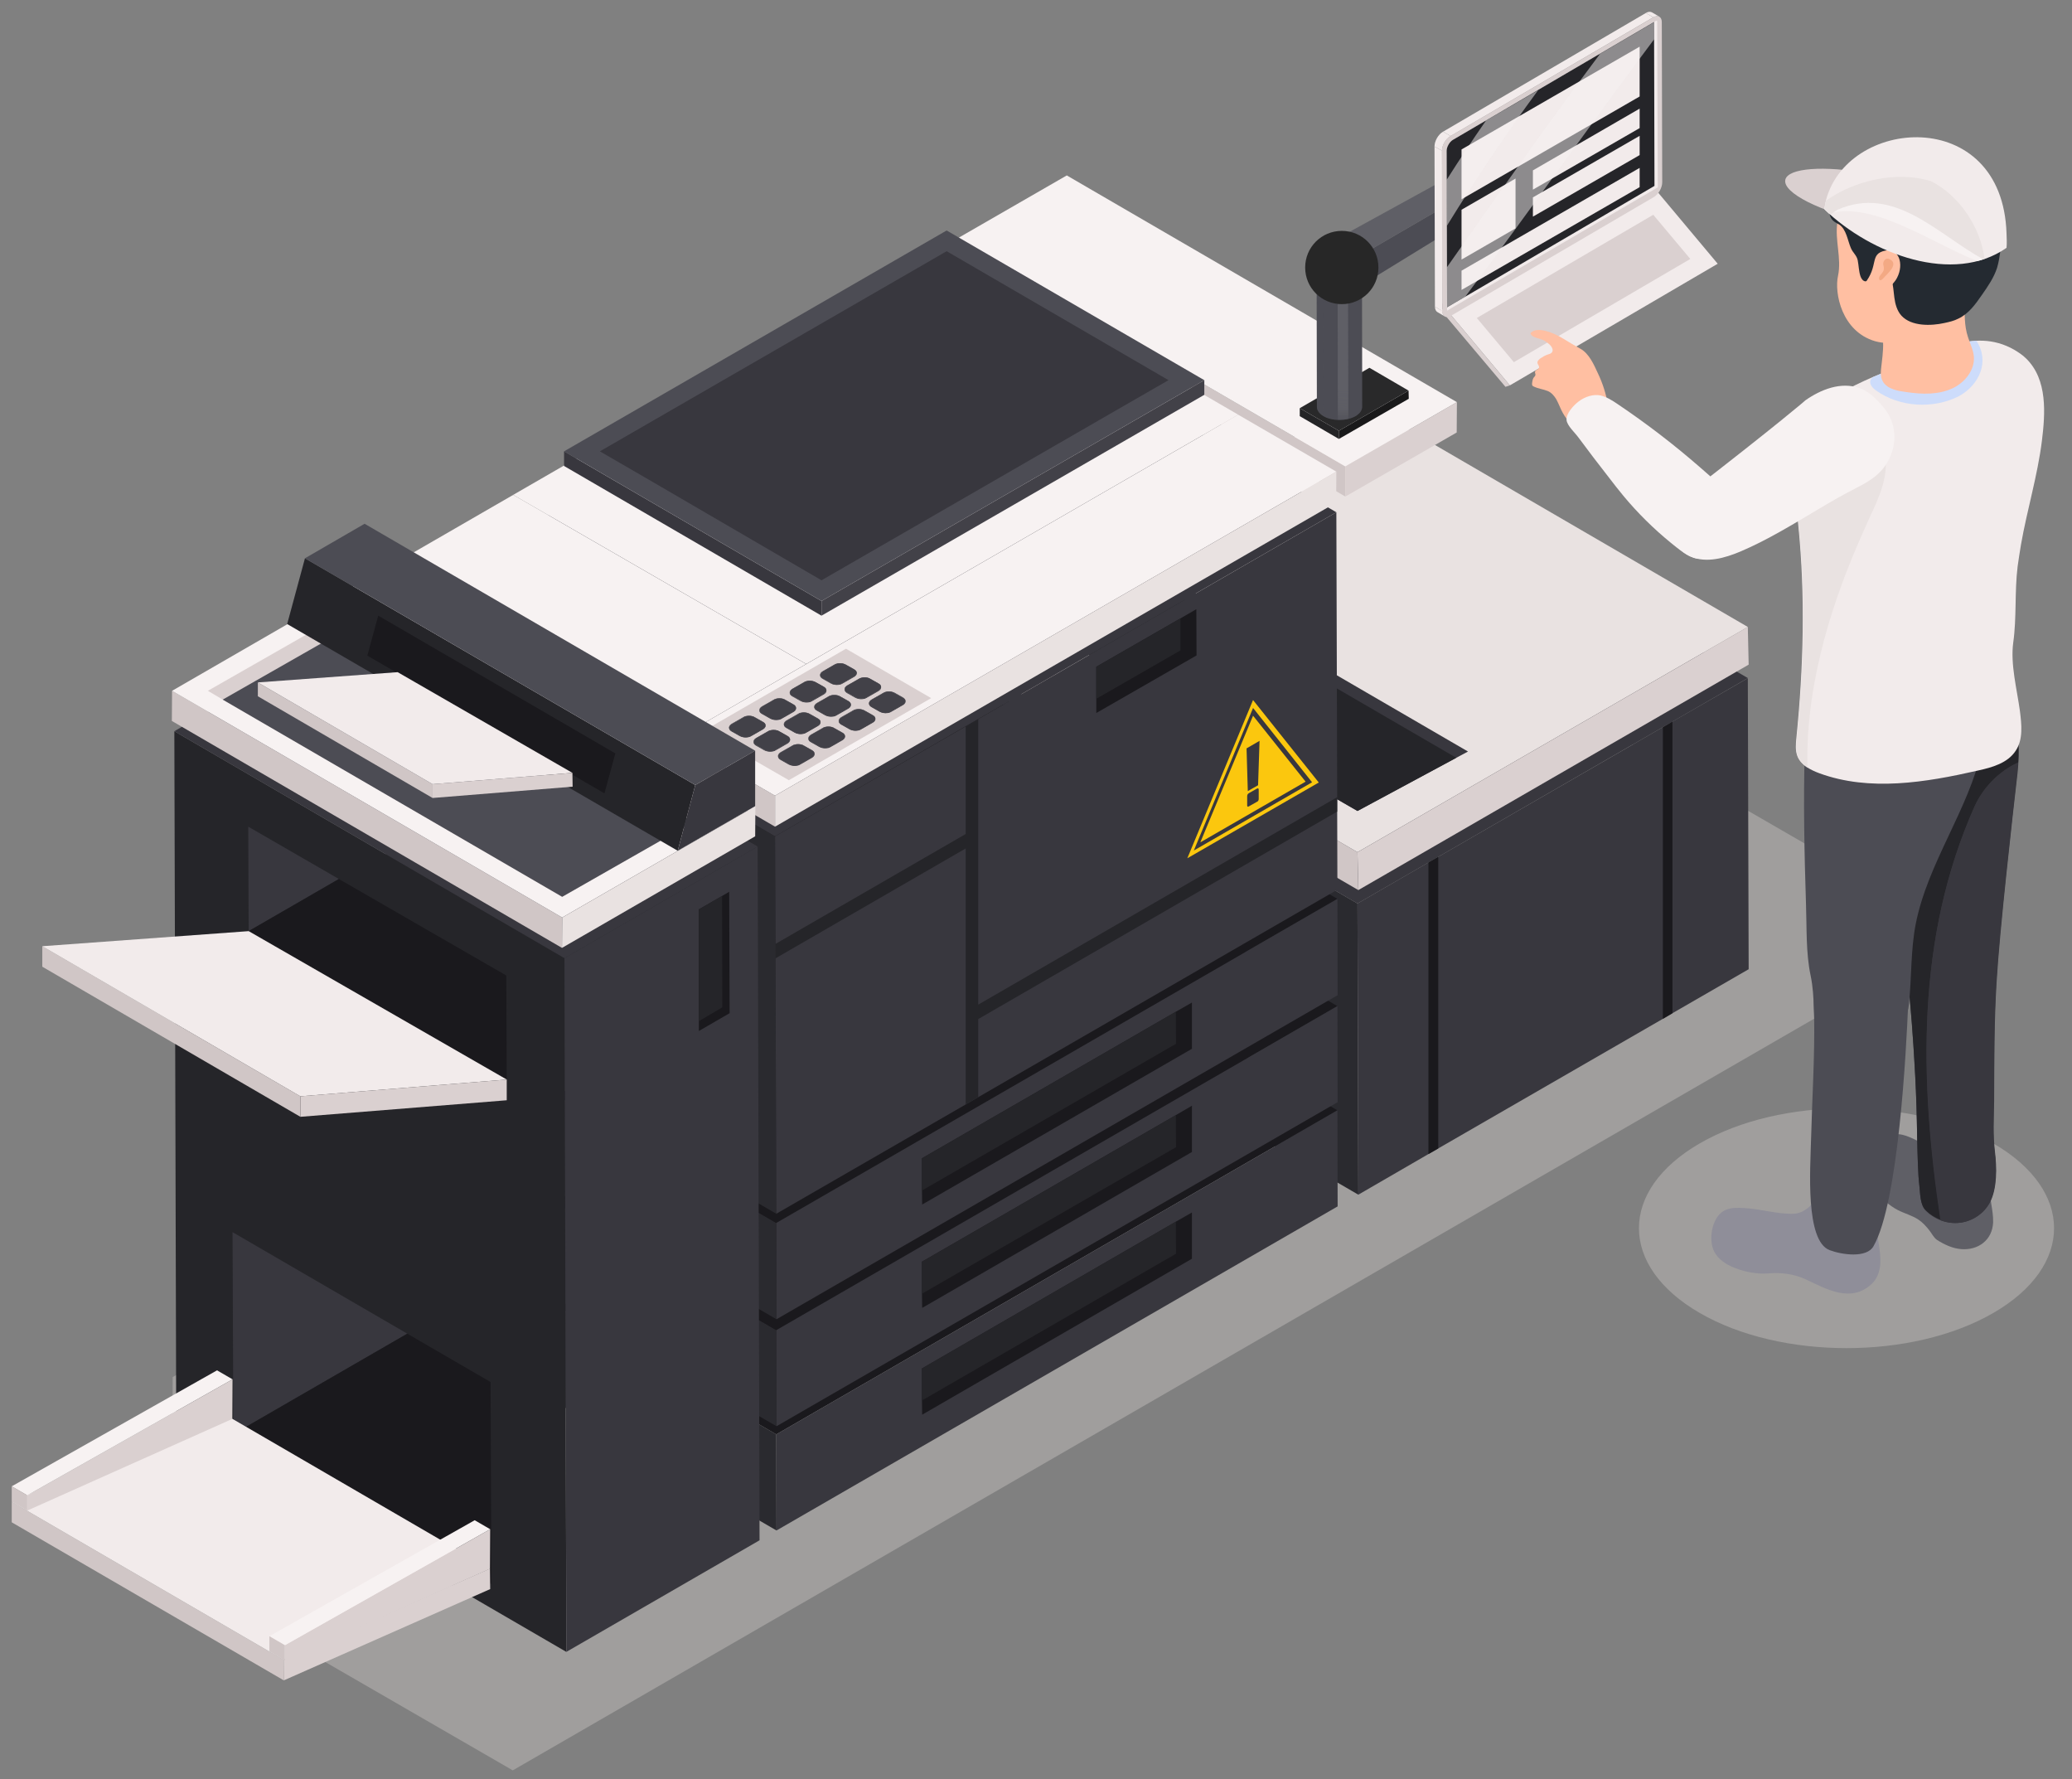 <?xml version="1.0" encoding="UTF-8"?> <svg xmlns="http://www.w3.org/2000/svg" width="99" height="85" viewBox="0 0 99 85" fill="none"><rect x="0" y="0" width="99" height="85" fill="#808080" stroke="none"/><path opacity="0.3" d="M95.241 54.62C99.111 56.859 99.111 60.48 95.241 62.719C91.371 64.96 85.081 64.96 81.211 62.719C77.341 60.48 77.341 56.859 81.211 54.62C85.081 52.38 91.361 52.38 95.241 54.62Z" fill="#E9E2E1"></path><path opacity="0.3" d="M93.7 44.609L24.5 84.569L8.26 75.189C8.25 73.639 8.25 69.969 8.24 68.419L8.25 65.779L71.64 31.869L93.7 44.609Z" fill="#E9E2E1"></path><path d="M64.901 57.069L46.261 46.239L46.221 32.329L64.861 43.159L64.901 57.069Z" fill="#2A2A2F"></path><path d="M64.861 43.16L46.221 32.33L64.871 21.56L83.511 32.39L64.861 43.16Z" fill="#38373E"></path><path d="M83.551 46.299L79.911 48.399L79.451 48.669L68.721 54.859L68.251 55.129L64.901 57.069L64.861 43.159L68.251 41.199L68.721 40.929L79.451 34.739L79.911 34.469L83.511 32.399L83.551 46.299Z" fill="#38373E"></path><path d="M64.901 42.519L46.261 31.689L46.221 29.879L64.861 40.709L64.901 42.519Z" fill="#D0C6C6"></path><path d="M64.861 40.709L46.221 29.879L64.871 19.109L83.511 29.949L64.861 40.709Z" fill="#E9E2E1"></path><path d="M70.141 35.9L69.581 36.2L64.861 38.74L64.201 38.36L50.501 30.4L49.621 29.89L54.301 27.38L54.911 27.05L70.141 35.9Z" fill="#38373E"></path><path d="M69.58 36.199L64.86 38.739L64.2 38.359L50.5 30.399L54.62 28.189L55.22 27.859L69.58 36.199Z" fill="#252529"></path><path d="M83.511 29.949L83.551 31.749L64.901 42.519L64.861 40.709L83.511 29.949Z" fill="#DAD0D0"></path><path d="M37.101 73.11L18.461 62.28L18.451 57.68L37.091 68.52L37.101 73.11Z" fill="#2A2A2F"></path><path d="M37.091 68.519L18.451 57.679L45.261 42.199L63.901 53.039L37.091 68.519Z" fill="#1A191D"></path><path d="M63.902 53.039L63.912 57.629L37.102 73.109L37.092 68.519L63.902 53.039Z" fill="#38373E"></path><path d="M37.101 68.13L18.461 57.3L18.451 52.7L37.091 63.54L37.101 68.13Z" fill="#2A2A2F"></path><path d="M37.091 63.54L18.451 52.7L45.261 37.22L63.901 48.06L37.091 63.54Z" fill="#1A191D"></path><path d="M63.902 48.06L63.912 52.65L37.102 68.13L37.092 63.54L63.902 48.06Z" fill="#38373E"></path><path d="M37.101 63.02L18.461 52.18L18.451 47.59L37.091 58.42L37.101 63.02Z" fill="#2A2A2F"></path><path d="M37.091 58.419L18.451 47.589L45.261 32.109L63.901 42.939L37.091 58.419Z" fill="#1A191D"></path><path d="M63.902 42.94L63.912 47.539L37.102 63.019L37.092 58.419L63.902 42.94Z" fill="#38373E"></path><path d="M56.951 50.1L44.061 57.54L44.051 56.87V55.33L56.181 48.33L56.951 47.89V50.1Z" fill="#1A191D"></path><path d="M56.191 49.86L44.051 56.87V55.33L56.181 48.33L56.191 49.86Z" fill="#252529"></path><path d="M56.951 55.029L44.061 62.479L44.051 61.799V60.269L56.181 53.269L56.951 52.819V55.029Z" fill="#1A191D"></path><path d="M56.191 54.8L44.051 61.8V60.27L56.181 53.27L56.191 54.8Z" fill="#252529"></path><path d="M56.951 60.129L44.061 67.579L44.051 66.899V65.369L56.181 58.359L56.951 57.919V60.129Z" fill="#1A191D"></path><path d="M56.191 59.889L44.051 66.899V65.369L56.181 58.359L56.191 59.889Z" fill="#252529"></path><path d="M37.091 57.98L18.451 47.15L18.391 29.12L37.031 39.95L37.091 57.98Z" fill="#2A2A2F"></path><path d="M37.031 39.95L18.391 29.12L45.211 13.64L63.851 24.47L37.031 39.95Z" fill="#38373E"></path><path d="M63.901 42.5L46.741 52.41L46.141 52.76L37.091 57.98L37.051 45.78V45.09L37.031 39.95L46.141 34.7L46.741 34.35L63.851 24.47L63.891 38.08V38.77L63.901 42.5Z" fill="#38373E"></path><path d="M27.06 78.91L8.42 68.08L8.33 34.93L26.97 45.77L27.06 78.91Z" fill="#252529"></path><path d="M26.97 45.769L8.33 34.929L17.56 29.609L36.2 40.439L26.97 45.769Z" fill="#38373E"></path><path d="M36.201 40.44L36.291 73.579L27.061 78.909L26.971 45.769L36.201 40.44Z" fill="#38373E"></path><path d="M34.861 48.4L33.391 49.25V43.44L34.501 42.8L34.841 42.6L34.861 48.4Z" fill="#1A191D"></path><path d="M34.511 48.12L33.391 48.78V43.44L34.501 42.8L34.511 48.12Z" fill="#252529"></path><path d="M64.281 23.72L45.641 12.89V11.45L64.281 22.28V23.72Z" fill="#D0C6C6"></path><path d="M64.281 22.28L45.641 11.45L50.971 8.38L69.611 19.21L64.281 22.28Z" fill="#F7F2F2"></path><path d="M69.611 19.21L69.601 20.66L64.281 23.72V22.28L69.611 19.21Z" fill="#DAD0D0"></path><path d="M70.701 10.399L72.981 9.079C73.071 9.029 73.131 8.909 73.131 8.749L70.851 10.069C70.851 10.229 70.801 10.349 70.701 10.399Z" fill="#272727"></path><mask id="mask0_296_5271" style="mask-type:luminance" maskUnits="userSpaceOnUse" x="70" y="8" width="4" height="3"><path d="M70.701 10.399L72.981 9.079C73.071 9.029 73.131 8.909 73.131 8.749L70.851 10.069C70.851 10.229 70.801 10.349 70.701 10.399Z" fill="white"></path></mask><g mask="url(#mask0_296_5271)"><path d="M70.701 10.399L72.981 9.079C73.071 9.029 73.131 8.909 73.131 8.749L70.851 10.069C70.851 10.229 70.801 10.349 70.701 10.399Z" fill="#272727"></path></g><path d="M71.602 6.689L69.322 8.009C69.412 7.959 69.542 7.959 69.692 8.049L71.972 6.729C71.822 6.639 71.692 6.629 71.602 6.689Z" fill="#38373E"></path><mask id="mask1_296_5271" style="mask-type:luminance" maskUnits="userSpaceOnUse" x="69" y="6" width="3" height="3"><path d="M71.602 6.689L69.322 8.009C69.412 7.959 69.542 7.959 69.692 8.049L71.972 6.729C71.822 6.639 71.692 6.629 71.602 6.689Z" fill="white"></path></mask><g mask="url(#mask1_296_5271)"><path d="M69.681 8.049L71.962 6.729C71.912 6.699 71.852 6.679 71.802 6.669L69.522 7.989C69.582 7.989 69.632 8.009 69.681 8.049Z" fill="#38373E"></path><path d="M69.532 7.979L71.812 6.659C71.732 6.639 71.662 6.649 71.612 6.679L69.332 7.999C69.382 7.979 69.452 7.969 69.532 7.979Z" fill="#38373E"></path><path d="M69.332 8.009L71.602 6.679V6.689L69.322 8.009H69.332Z" fill="#272727"></path></g><path d="M70.852 10.069L73.132 8.749V7.989L70.862 9.319L70.852 10.069Z" fill="#272727"></path><path d="M70.342 8.429L72.622 7.099L71.962 6.719L69.682 8.049L70.342 8.429Z" fill="#38373E"></path><path d="M70.862 9.319L73.142 7.999C73.142 7.669 72.912 7.269 72.632 7.109L70.352 8.429C70.632 8.589 70.862 8.989 70.862 9.319Z" fill="#38373E"></path><mask id="mask2_296_5271" style="mask-type:luminance" maskUnits="userSpaceOnUse" x="70" y="7" width="4" height="3"><path d="M70.862 9.319L73.142 7.999C73.142 7.669 72.912 7.269 72.632 7.109L70.352 8.429C70.632 8.589 70.862 8.989 70.862 9.319Z" fill="white"></path></mask><g mask="url(#mask2_296_5271)"><path d="M70.862 9.319L73.141 7.999C73.141 7.879 73.112 7.739 73.052 7.609L70.772 8.929C70.822 9.059 70.862 9.189 70.862 9.319Z" fill="#272727"></path><path d="M70.772 8.93L73.052 7.61C73.002 7.51 72.952 7.41 72.882 7.33L70.602 8.65C70.662 8.73 70.722 8.83 70.772 8.93Z" fill="#38373E"></path><path d="M70.592 8.64L72.872 7.32C72.802 7.23 72.712 7.15 72.622 7.1L70.342 8.42C70.432 8.48 70.522 8.55 70.592 8.64Z" fill="#38373E"></path></g><path d="M69.682 8.049C69.402 7.889 69.162 8.019 69.162 8.339V9.099C69.162 9.429 69.392 9.829 69.672 9.989L70.332 10.369C70.612 10.529 70.852 10.399 70.852 10.079V9.319C70.852 8.989 70.622 8.589 70.342 8.429L69.682 8.049Z" fill="#272727"></path><path d="M62.102 19.499V19.879L63.972 20.969V20.579L62.102 19.499Z" fill="#242426"></path><path d="M63.971 20.579V20.969L67.311 19.049L67.301 18.659L63.971 20.579Z" fill="#19191A"></path><path d="M62.102 19.499L63.972 20.579L67.302 18.659L65.431 17.569L62.102 19.499Z" fill="#29292A"></path><path d="M62.912 12.93L62.922 19.44C62.922 19.6 63.032 19.76 63.232 19.88C63.652 20.12 64.332 20.12 64.762 19.88C64.972 19.76 65.082 19.6 65.082 19.43L65.072 12.92C65.072 13.08 64.962 13.24 64.752 13.37C64.332 13.61 63.642 13.61 63.222 13.37C63.012 13.25 62.912 13.09 62.912 12.93Z" fill="#4C4C54"></path><mask id="mask3_296_5271" style="mask-type:luminance" maskUnits="userSpaceOnUse" x="62" y="12" width="4" height="9"><path d="M62.912 12.93L62.922 19.44C62.922 19.6 63.032 19.76 63.232 19.88C63.652 20.12 64.332 20.12 64.762 19.88C64.972 19.76 65.082 19.6 65.082 19.43L65.072 12.92C65.072 13.08 64.962 13.24 64.752 13.37C64.332 13.61 63.642 13.61 63.222 13.37C63.012 13.25 62.912 13.09 62.912 12.93Z" fill="white"></path></mask><g mask="url(#mask3_296_5271)"><path d="M62.912 12.93L62.922 19.44C62.922 19.5 62.932 19.55 62.962 19.6L62.952 13.09C62.922 13.04 62.912 12.99 62.912 12.93Z" fill="#4C4C54"></path><path d="M62.951 13.09L62.961 19.6C63.001 19.69 63.091 19.78 63.211 19.86L63.201 13.35C63.071 13.28 62.991 13.19 62.951 13.09Z" fill="#4C4C54"></path><path d="M63.201 13.35L63.211 19.86C63.221 19.87 63.231 19.87 63.241 19.88C63.431 19.99 63.671 20.05 63.921 20.06L63.911 13.55C63.661 13.54 63.421 13.48 63.231 13.37C63.211 13.36 63.201 13.36 63.201 13.35Z" fill="#4C4C54"></path><path d="M63.912 13.55L63.922 20.06C64.092 20.07 64.272 20.05 64.432 20.01L64.422 13.5C64.252 13.54 64.082 13.56 63.912 13.55Z" fill="#5F5F66"></path><path d="M64.412 13.5L64.422 20.01C64.542 19.98 64.662 19.94 64.762 19.88C64.972 19.76 65.082 19.6 65.082 19.43L65.072 12.92C65.072 13.08 64.962 13.24 64.752 13.37C64.652 13.43 64.532 13.47 64.412 13.5Z" fill="#4C4C54"></path></g><path d="M63.233 12.49C62.813 12.73 62.803 13.13 63.233 13.38C63.653 13.62 64.333 13.62 64.763 13.38C65.183 13.14 65.193 12.74 64.763 12.5C64.343 12.24 63.653 12.24 63.233 12.49Z" fill="#4C4C54"></path><path d="M65.301 13.47L70.771 10.11V8.85L65.301 12.03V13.47Z" fill="#4C4C54"></path><path d="M65.301 12.03L70.771 8.85L69.681 8.22L64.051 11.31L65.301 12.03Z" fill="#5F5F66"></path><path d="M64.051 11.31V12.75L65.301 13.47V12.03L64.051 11.31Z" fill="#1F1F1F"></path><path d="M62.361 12.779C62.361 11.809 63.141 11.029 64.111 11.029C65.081 11.029 65.861 11.809 65.861 12.779C65.861 13.749 65.081 14.529 64.111 14.529C63.141 14.529 62.361 13.749 62.361 12.779Z" fill="#272727"></path><path d="M69.251 14.959L79.181 9.149L78.621 8.829L68.691 14.639L69.251 14.959Z" fill="#35353B"></path><path d="M72.142 18.409L82.072 12.599L79.182 9.149L69.252 14.959L72.142 18.409Z" fill="#F2EBEB"></path><path d="M70.562 15.19L78.993 10.26L80.763 12.37L72.332 17.3L70.562 15.19Z" fill="#DAD0D0"></path><path d="M69.251 14.959L68.691 14.639L71.931 18.479L72.141 18.409L69.251 14.959Z" fill="#DAD0D0"></path><path d="M78.931 0.59L79.291 0.8C79.221 0.76 79.111 0.76 79.001 0.83L78.641 0.62C78.751 0.55 78.851 0.55 78.931 0.59Z" fill="#F2EBEB"></path><mask id="mask4_296_5271" style="mask-type:luminance" maskUnits="userSpaceOnUse" x="78" y="0" width="2" height="1"><path d="M78.931 0.59L79.291 0.8C79.221 0.76 79.111 0.76 79.001 0.83L78.641 0.62C78.751 0.55 78.851 0.55 78.931 0.59Z" fill="white"></path></mask><g mask="url(#mask4_296_5271)"><path d="M78.991 0.83L78.631 0.62C78.741 0.55 78.851 0.55 78.921 0.59L79.281 0.8C79.211 0.76 79.111 0.76 78.991 0.83Z" fill="#F2EBEB"></path></g><path d="M69.04 15.119L68.68 14.909C68.611 14.869 68.561 14.779 68.561 14.649L68.921 14.859C68.921 14.989 68.96 15.079 69.04 15.119Z" fill="#F2EBEB"></path><mask id="mask5_296_5271" style="mask-type:luminance" maskUnits="userSpaceOnUse" x="68" y="14" width="2" height="2"><path d="M69.04 15.119L68.68 14.909C68.611 14.869 68.561 14.779 68.561 14.649L68.921 14.859C68.921 14.989 68.96 15.079 69.04 15.119Z" fill="white"></path></mask><g mask="url(#mask5_296_5271)"><path d="M69.04 15.119L68.68 14.909C68.611 14.869 68.561 14.779 68.561 14.649L68.921 14.859C68.921 14.989 68.96 15.079 69.04 15.119Z" fill="#F2EBEB"></path></g><path d="M68.921 14.86L68.561 14.65L68.541 7L68.901 7.2L68.921 14.86Z" fill="#F2EBEB"></path><path d="M69.311 6.499L68.951 6.289L78.641 0.619L78.991 0.829L69.311 6.499Z" fill="#F2EBEB"></path><path d="M68.901 7.199L68.541 6.999C68.541 6.739 68.721 6.419 68.951 6.289L69.311 6.499C69.081 6.629 68.901 6.939 68.901 7.199Z" fill="#F2EBEB"></path><mask id="mask6_296_5271" style="mask-type:luminance" maskUnits="userSpaceOnUse" x="68" y="6" width="2" height="2"><path d="M68.901 7.199L68.541 6.999C68.541 6.739 68.721 6.419 68.951 6.289L69.311 6.499C69.081 6.629 68.901 6.939 68.901 7.199Z" fill="white"></path></mask><g mask="url(#mask6_296_5271)"><path d="M68.901 7.199L68.541 6.999C68.541 6.739 68.721 6.419 68.951 6.289L69.311 6.499C69.081 6.629 68.901 6.939 68.901 7.199Z" fill="#F2EBEB"></path></g><path d="M78.991 0.829C79.221 0.699 79.401 0.799 79.401 1.059L79.421 8.709C79.421 8.969 79.241 9.289 79.011 9.419L69.321 15.089C69.091 15.219 68.911 15.119 68.911 14.859L68.891 7.209C68.891 6.949 69.071 6.629 69.301 6.499L78.991 0.829Z" fill="#DAD0D0"></path><path d="M79.211 8.949L69.141 14.839V14.68L69.121 7.199C69.121 7.019 69.261 6.769 69.421 6.679L79.031 1.049L79.101 1.009C79.141 0.989 79.161 0.979 79.171 0.979C79.171 0.989 79.181 1.009 79.181 1.049L79.211 8.949Z" fill="#F2EBEB"></path><path d="M79.051 8.88L69.141 14.68L69.121 7.2C69.121 7.02 69.261 6.77 69.421 6.68L79.031 1.05L79.051 8.88Z" fill="#252529"></path><path d="M69.832 9.519L78.342 4.609V2.229L69.832 7.139V9.519Z" fill="#F2EBEB"></path><path d="M72.412 8.529L69.832 10.019V12.399L72.412 10.909V8.529Z" fill="#F2EBEB"></path><path d="M69.832 13.85L78.342 8.94V8.02L69.832 12.93V13.85Z" fill="#F2EBEB"></path><path d="M73.242 9.059L78.342 6.119V5.189L73.242 8.139V9.059Z" fill="#F2EBEB"></path><path d="M73.242 10.349L78.342 7.409V6.489L73.242 9.429V10.349Z" fill="#F2EBEB"></path><path opacity="0.5" d="M76.451 2.57C73.941 5.92 71.541 9.34 69.131 12.77V14.68L70.011 14.17C73.061 10.13 75.971 5.95 79.031 1.88V1.06L76.451 2.57Z" fill="#F7F2F2"></path><path opacity="0.5" d="M71.001 5.76C70.351 6.69 69.731 7.63 69.121 8.59L69.131 10.79C70.491 8.58 71.941 6.41 73.491 4.31L71.001 5.76Z" fill="#F7F2F2"></path><path d="M37.031 39.49L18.391 28.65V27.18L37.031 38.01V39.49Z" fill="#D0C6C6"></path><path d="M59.161 19.809L45.212 11.699L24.521 23.639L38.522 31.719L59.161 19.809Z" fill="#F7F2F2"></path><path d="M24.521 23.64L18.391 27.18L32.341 35.29L38.521 31.72L24.521 23.64Z" fill="#F7F2F2"></path><path d="M32.34 35.29L37.03 38.01L63.85 22.53L59.16 19.81L32.34 35.29Z" fill="#F7F2F2"></path><path d="M63.851 22.529L63.841 24.009L37.031 39.489V38.009L63.851 22.529Z" fill="#E9E2E1"></path><path d="M26.851 45.28L8.211 34.44L8.221 33L26.861 43.83L26.851 45.28Z" fill="#D0C6C6"></path><path d="M26.861 43.83L8.221 33L17.451 27.67L36.091 38.51L26.861 43.83Z" fill="#F7F2F2"></path><path d="M33.832 38.859L33.122 39.27L26.862 42.84L10.642 33.419L9.932 32.999L16.902 29.02L33.832 38.859Z" fill="#DAD0D0"></path><path d="M33.121 39.27L26.861 42.84L10.641 33.42L16.901 29.85L33.121 39.27Z" fill="#4C4C54"></path><path d="M36.092 38.51L36.082 39.95L26.852 45.28L26.862 43.83L36.092 38.51Z" fill="#E9E2E1"></path><path d="M63.891 38.08L46.741 47.99V34.35L46.141 34.7V39.84L37.051 45.09V45.78L46.141 40.53V52.76L46.741 52.41V48.68L63.891 38.77V38.08Z" fill="#252529"></path><path d="M68.72 40.93V54.86L68.25 55.13V41.2L68.72 40.93Z" fill="#1A191D"></path><path d="M79.911 34.47V48.4L79.451 48.67V34.74L79.911 34.47Z" fill="#1A191D"></path><path d="M59.87 33.44L56.73 40.999L63.011 37.38L59.87 33.44Z" fill="#FBC70E"></path><path d="M59.871 34.189L62.381 37.339L57.351 40.239L59.871 34.189ZM59.871 33.819L57.041 40.629L62.691 37.369L59.871 33.819Z" fill="#38373E"></path><path d="M60.181 35.39L60.111 37.51L59.62 37.79L59.56 35.75L60.181 35.39ZM59.59 38.03C59.59 37.97 59.62 37.92 59.67 37.89L60.06 37.67C60.111 37.64 60.141 37.67 60.141 37.72V38.17C60.141 38.23 60.111 38.28 60.06 38.3L59.67 38.52C59.62 38.55 59.59 38.53 59.59 38.48V38.03Z" fill="#38373E"></path><path d="M11.111 58.859L11.151 68.509L19.461 63.709L11.111 58.859Z" fill="#38373E"></path><path d="M19.46 63.709L11.15 68.509L23.48 75.669L23.44 66.019L19.46 63.709Z" fill="#1A191D"></path><path d="M13.56 80.27L0.561 72.72V71.74L13.551 79.29L13.56 80.27Z" fill="#D0C6C6"></path><path d="M13.551 79.29L0.561 71.74L10.421 67.38L23.411 74.93L13.551 79.29Z" fill="#F2EBEB"></path><path d="M23.411 74.93L23.421 75.91L13.561 80.27L13.551 79.29L23.411 74.93Z" fill="#DAD0D0"></path><path d="M16.191 41.989L11.881 44.479L11.861 39.489L16.191 41.989Z" fill="#38373E"></path><path d="M24.211 51.569L11.881 44.479L16.191 41.989L24.191 46.599L24.211 51.569Z" fill="#1A191D"></path><path d="M14.351 53.349L2.021 46.179V45.199L14.351 52.369V53.349Z" fill="#D0C6C6"></path><path d="M14.351 52.37L2.021 45.2L11.882 44.48L24.212 51.569L14.351 52.37Z" fill="#F2EBEB"></path><path d="M24.212 51.569V52.559L14.352 53.349V52.369L24.212 51.569Z" fill="#DAD0D0"></path><path d="M1.301 71.43L11.111 65.89L11.101 67.78L1.301 72.16V71.43Z" fill="#DAD0D0"></path><path d="M0.561 71L10.37 65.46L11.111 65.89L1.301 71.43L0.561 71Z" fill="#F7F2F2"></path><path d="M1.301 71.43V72.16L0.561 71.73V71L1.301 71.43Z" fill="#D0C6C6"></path><path d="M13.611 78.59L23.421 73.05L23.411 74.93L13.611 79.32V78.59Z" fill="#DAD0D0"></path><path d="M12.871 78.16L22.681 72.62L23.421 73.05L13.611 78.59L12.871 78.16Z" fill="#F7F2F2"></path><path d="M13.611 78.59V79.32L12.871 78.89V78.16L13.611 78.59Z" fill="#D0C6C6"></path><path d="M39.251 29.41L26.951 22.26V21.56L39.251 28.71V29.41Z" fill="#38373E"></path><path d="M39.251 28.71L26.951 21.56L45.231 11.01L57.541 18.16L39.251 28.71Z" fill="#4C4C54"></path><path d="M55.832 18.16L53.312 19.61L39.252 27.72L31.182 23.02L28.662 21.56L45.232 12L55.832 18.16Z" fill="#38373E"></path><path d="M57.542 18.16V18.86L39.252 29.41V28.71L57.542 18.16Z" fill="#424148"></path><path d="M57.171 31.31L52.381 34.06V33.38V31.85L56.401 29.54L57.161 29.1L57.171 31.31Z" fill="#1A191D"></path><path d="M56.401 31.07L52.381 33.38V31.85L56.401 29.54V31.07Z" fill="#252529"></path><path d="M44.491 33.349L37.691 37.269L33.611 34.919L40.421 30.989L44.491 33.349Z" fill="#DAD0D0"></path><path d="M35.63 35.219C35.53 35.219 35.43 35.199 35.35 35.149L34.96 34.929C34.88 34.889 34.84 34.829 34.84 34.759C34.84 34.699 34.88 34.639 34.96 34.589L35.52 34.269C35.59 34.229 35.69 34.199 35.79 34.199C35.89 34.199 35.99 34.219 36.07 34.269L36.46 34.489C36.54 34.529 36.58 34.589 36.58 34.659C36.58 34.719 36.54 34.779 36.46 34.829L35.9 35.149C35.83 35.189 35.73 35.219 35.63 35.219Z" fill="#424148"></path><path d="M35.79 34.219C35.89 34.219 35.99 34.239 36.06 34.279L36.45 34.499C36.6 34.59 36.6 34.73 36.45 34.809L35.89 35.13C35.82 35.169 35.72 35.19 35.62 35.19C35.52 35.19 35.42 35.169 35.35 35.13L34.96 34.91C34.81 34.819 34.81 34.679 34.96 34.599L35.52 34.279C35.6 34.239 35.69 34.219 35.79 34.219ZM35.79 34.19C35.68 34.19 35.58 34.209 35.51 34.26L34.95 34.58C34.87 34.63 34.83 34.69 34.83 34.76C34.83 34.83 34.87 34.889 34.95 34.94L35.34 35.16C35.42 35.2 35.52 35.23 35.62 35.23C35.73 35.23 35.83 35.209 35.9 35.16L36.46 34.84C36.54 34.789 36.58 34.73 36.58 34.66C36.58 34.59 36.54 34.529 36.45 34.48L36.06 34.26C36 34.219 35.9 34.19 35.79 34.19Z" fill="#424148"></path><path d="M37.079 34.379C36.979 34.379 36.879 34.359 36.799 34.309L36.409 34.089C36.329 34.049 36.289 33.989 36.289 33.919C36.289 33.859 36.329 33.799 36.409 33.749L36.969 33.429C37.039 33.389 37.139 33.359 37.239 33.359C37.339 33.359 37.439 33.379 37.519 33.429L37.909 33.649C37.989 33.689 38.029 33.749 38.029 33.819C38.029 33.879 37.989 33.939 37.909 33.989L37.349 34.309C37.279 34.359 37.179 34.379 37.079 34.379Z" fill="#424148"></path><path d="M37.239 33.379C37.339 33.379 37.439 33.399 37.509 33.439L37.899 33.659C38.049 33.749 38.049 33.889 37.899 33.969L37.339 34.289C37.269 34.329 37.169 34.349 37.069 34.349C36.969 34.349 36.869 34.329 36.799 34.289L36.409 34.069C36.259 33.979 36.259 33.839 36.409 33.759L36.969 33.439C37.049 33.399 37.139 33.379 37.239 33.379ZM37.239 33.359C37.129 33.359 37.029 33.379 36.959 33.429L36.399 33.749C36.319 33.799 36.279 33.859 36.279 33.929C36.279 33.999 36.319 34.059 36.409 34.109L36.799 34.329C36.879 34.369 36.979 34.399 37.079 34.399C37.189 34.399 37.289 34.379 37.359 34.329L37.919 34.009C37.999 33.959 38.039 33.899 38.039 33.829C38.039 33.759 37.999 33.699 37.909 33.649L37.519 33.429C37.449 33.379 37.349 33.359 37.239 33.359Z" fill="#424148"></path><path d="M38.53 33.539C38.43 33.539 38.33 33.52 38.25 33.469L37.86 33.249C37.78 33.209 37.74 33.15 37.74 33.08C37.74 33.02 37.78 32.959 37.86 32.91L38.42 32.59C38.49 32.55 38.59 32.52 38.69 32.52C38.79 32.52 38.89 32.539 38.97 32.59L39.36 32.809C39.44 32.849 39.48 32.91 39.48 32.98C39.48 33.039 39.44 33.099 39.36 33.15L38.8 33.469C38.73 33.52 38.63 33.539 38.53 33.539Z" fill="#424148"></path><path d="M38.691 32.55C38.791 32.55 38.891 32.569 38.961 32.609L39.35 32.83C39.501 32.919 39.501 33.059 39.35 33.139L38.791 33.459C38.721 33.499 38.62 33.52 38.52 33.52C38.42 33.52 38.321 33.499 38.251 33.459L37.861 33.239C37.711 33.15 37.711 33.01 37.861 32.929L38.42 32.609C38.501 32.569 38.59 32.55 38.691 32.55ZM38.691 32.52C38.581 32.52 38.48 32.539 38.41 32.59L37.85 32.91C37.77 32.959 37.73 33.02 37.73 33.09C37.73 33.16 37.77 33.219 37.861 33.27L38.251 33.489C38.331 33.529 38.431 33.559 38.531 33.559C38.641 33.559 38.74 33.539 38.81 33.489L39.37 33.169C39.45 33.12 39.49 33.059 39.49 32.989C39.49 32.919 39.45 32.859 39.37 32.809L38.98 32.59C38.901 32.55 38.8 32.52 38.691 32.52Z" fill="#424148"></path><path d="M39.979 32.709C39.879 32.709 39.779 32.69 39.699 32.639L39.309 32.419C39.229 32.38 39.19 32.319 39.19 32.249C39.19 32.19 39.229 32.13 39.309 32.08L39.869 31.759C39.939 31.72 40.039 31.689 40.139 31.689C40.239 31.689 40.339 31.709 40.419 31.759L40.809 31.98C40.889 32.02 40.929 32.08 40.929 32.15C40.929 32.209 40.889 32.27 40.809 32.319L40.249 32.639C40.179 32.679 40.079 32.709 39.979 32.709Z" fill="#424148"></path><path d="M40.14 31.71C40.24 31.71 40.34 31.73 40.41 31.77L40.8 32C40.95 32.09 40.95 32.23 40.8 32.31L40.24 32.63C40.17 32.67 40.07 32.69 39.97 32.69C39.87 32.69 39.77 32.67 39.7 32.63L39.31 32.41C39.16 32.32 39.16 32.18 39.31 32.1L39.87 31.78C39.95 31.73 40.04 31.71 40.14 31.71ZM40.14 31.68C40.03 31.68 39.93 31.7 39.86 31.75L39.3 32.07C39.22 32.12 39.18 32.18 39.18 32.25C39.18 32.32 39.22 32.38 39.31 32.43L39.7 32.65C39.78 32.69 39.88 32.72 39.98 32.72C40.09 32.72 40.19 32.7 40.26 32.65L40.82 32.33C40.9 32.28 40.94 32.22 40.94 32.15C40.94 32.08 40.9 32.02 40.81 31.97L40.42 31.75C40.35 31.71 40.25 31.68 40.14 31.68Z" fill="#424148"></path><path d="M36.8 35.889C36.7 35.889 36.6 35.869 36.52 35.819L36.13 35.599C36.05 35.559 36.01 35.499 36.01 35.429C36.01 35.369 36.05 35.309 36.13 35.259L36.69 34.939C36.76 34.899 36.86 34.869 36.96 34.869C37.06 34.869 37.16 34.889 37.24 34.939L37.63 35.159C37.71 35.199 37.75 35.259 37.75 35.329C37.75 35.389 37.71 35.449 37.63 35.499L37.07 35.819C37 35.869 36.9 35.889 36.8 35.889Z" fill="#424148"></path><path d="M36.96 34.899C37.06 34.899 37.16 34.919 37.23 34.959L37.62 35.179C37.77 35.269 37.77 35.409 37.62 35.489L37.06 35.809C36.99 35.849 36.89 35.869 36.79 35.869C36.69 35.869 36.59 35.849 36.52 35.809L36.13 35.589C35.98 35.499 35.98 35.359 36.13 35.279L36.69 34.959C36.77 34.919 36.86 34.899 36.96 34.899ZM36.96 34.869C36.85 34.869 36.75 34.889 36.68 34.939L36.12 35.259C36.04 35.309 36 35.369 36 35.439C36 35.509 36.04 35.569 36.12 35.619L36.51 35.839C36.59 35.879 36.69 35.909 36.79 35.909C36.9 35.909 37 35.889 37.07 35.839L37.63 35.519C37.71 35.469 37.75 35.409 37.75 35.339C37.75 35.269 37.71 35.209 37.63 35.159L37.24 34.939C37.17 34.889 37.07 34.869 36.96 34.869Z" fill="#424148"></path><path d="M38.249 35.059C38.149 35.059 38.049 35.039 37.969 34.989L37.579 34.769C37.499 34.729 37.459 34.669 37.459 34.599C37.459 34.539 37.499 34.479 37.579 34.429L38.139 34.109C38.209 34.069 38.309 34.039 38.409 34.039C38.509 34.039 38.609 34.059 38.689 34.109L39.079 34.329C39.159 34.369 39.199 34.429 39.199 34.499C39.199 34.559 39.159 34.619 39.079 34.669L38.519 34.989C38.449 35.029 38.349 35.059 38.249 35.059Z" fill="#424148"></path><path d="M38.409 34.059C38.509 34.059 38.609 34.079 38.679 34.119L39.069 34.339C39.219 34.429 39.219 34.569 39.069 34.649L38.509 34.969C38.439 35.009 38.339 35.029 38.239 35.029C38.139 35.029 38.039 35.009 37.969 34.969L37.579 34.749C37.429 34.659 37.429 34.519 37.579 34.439L38.139 34.119C38.219 34.079 38.309 34.059 38.409 34.059ZM38.409 34.029C38.299 34.029 38.199 34.049 38.129 34.099L37.569 34.419C37.489 34.469 37.449 34.529 37.449 34.599C37.449 34.669 37.489 34.729 37.579 34.779L37.969 34.999C38.049 35.039 38.149 35.069 38.249 35.069C38.359 35.069 38.459 35.049 38.529 34.999L39.089 34.679C39.169 34.629 39.209 34.569 39.209 34.499C39.209 34.429 39.169 34.369 39.079 34.319L38.689 34.099C38.619 34.059 38.519 34.029 38.409 34.029Z" fill="#424148"></path><path d="M39.7 34.219C39.6 34.219 39.5 34.199 39.42 34.149L39.03 33.929C38.95 33.889 38.91 33.829 38.91 33.759C38.91 33.699 38.95 33.639 39.03 33.589L39.59 33.269C39.66 33.229 39.76 33.199 39.86 33.199C39.96 33.199 40.06 33.219 40.14 33.269L40.53 33.489C40.61 33.529 40.65 33.589 40.65 33.659C40.65 33.719 40.61 33.779 40.53 33.829L39.97 34.149C39.9 34.199 39.8 34.219 39.7 34.219Z" fill="#424148"></path><path d="M39.86 33.219C39.96 33.219 40.06 33.239 40.13 33.279L40.52 33.499C40.67 33.589 40.67 33.729 40.52 33.809L39.96 34.129C39.89 34.169 39.79 34.189 39.69 34.189C39.59 34.189 39.49 34.169 39.42 34.129L39.03 33.909C38.88 33.819 38.88 33.679 39.03 33.599L39.59 33.279C39.67 33.239 39.76 33.219 39.86 33.219ZM39.86 33.199C39.75 33.199 39.65 33.219 39.58 33.269L39.02 33.589C38.94 33.639 38.9 33.699 38.9 33.769C38.9 33.839 38.94 33.899 39.03 33.949L39.42 34.169C39.5 34.209 39.6 34.239 39.7 34.239C39.81 34.239 39.91 34.219 39.98 34.169L40.54 33.849C40.62 33.799 40.66 33.739 40.66 33.669C40.66 33.599 40.62 33.539 40.54 33.489L40.15 33.269C40.07 33.219 39.97 33.199 39.86 33.199Z" fill="#424148"></path><path d="M41.149 33.379C41.049 33.379 40.949 33.359 40.869 33.309L40.479 33.089C40.399 33.049 40.359 32.989 40.359 32.919C40.359 32.859 40.399 32.799 40.479 32.749L41.039 32.429C41.109 32.389 41.209 32.359 41.309 32.359C41.409 32.359 41.509 32.379 41.589 32.429L41.979 32.649C42.059 32.689 42.099 32.749 42.099 32.819C42.099 32.879 42.059 32.939 41.979 32.989L41.419 33.309C41.349 33.359 41.249 33.379 41.149 33.379Z" fill="#424148"></path><path d="M41.31 32.389C41.41 32.389 41.51 32.409 41.58 32.449L41.97 32.669C42.12 32.759 42.12 32.899 41.97 32.979L41.41 33.299C41.34 33.339 41.24 33.359 41.14 33.359C41.04 33.359 40.94 33.339 40.87 33.299L40.48 33.079C40.33 32.989 40.33 32.849 40.48 32.769L41.04 32.449C41.12 32.409 41.21 32.389 41.31 32.389ZM41.31 32.359C41.2 32.359 41.1 32.379 41.03 32.429L40.47 32.749C40.39 32.799 40.35 32.859 40.35 32.929C40.35 32.999 40.39 33.059 40.47 33.109L40.86 33.329C40.94 33.369 41.04 33.399 41.14 33.399C41.25 33.399 41.35 33.379 41.42 33.329L41.98 33.009C42.06 32.959 42.1 32.899 42.1 32.829C42.1 32.759 42.06 32.699 41.97 32.649L41.58 32.429C41.52 32.379 41.42 32.359 41.31 32.359Z" fill="#424148"></path><path d="M37.97 36.569C37.87 36.569 37.77 36.549 37.69 36.499L37.3 36.279C37.22 36.239 37.18 36.179 37.18 36.109C37.18 36.049 37.22 35.989 37.3 35.939L37.86 35.619C37.93 35.579 38.03 35.549 38.13 35.549C38.23 35.549 38.33 35.569 38.41 35.619L38.8 35.839C38.88 35.879 38.92 35.939 38.92 36.009C38.92 36.069 38.88 36.129 38.8 36.179L38.24 36.499C38.17 36.549 38.07 36.569 37.97 36.569Z" fill="#424148"></path><path d="M38.13 35.569C38.23 35.569 38.33 35.589 38.4 35.629L38.79 35.849C38.94 35.939 38.94 36.079 38.79 36.159L38.23 36.479C38.16 36.519 38.06 36.539 37.96 36.539C37.86 36.539 37.76 36.519 37.69 36.479L37.3 36.259C37.15 36.169 37.15 36.029 37.3 35.949L37.86 35.629C37.94 35.589 38.03 35.569 38.13 35.569ZM38.13 35.549C38.02 35.549 37.92 35.569 37.85 35.619L37.29 35.939C37.21 35.989 37.17 36.049 37.17 36.119C37.17 36.189 37.21 36.249 37.29 36.299L37.68 36.519C37.76 36.559 37.86 36.589 37.96 36.589C38.07 36.589 38.17 36.569 38.24 36.519L38.8 36.199C38.88 36.149 38.92 36.089 38.92 36.019C38.92 35.949 38.88 35.889 38.8 35.839L38.41 35.619C38.34 35.569 38.24 35.549 38.13 35.549Z" fill="#424148"></path><path d="M39.419 35.729C39.319 35.729 39.219 35.709 39.139 35.659L38.749 35.439C38.669 35.399 38.629 35.339 38.629 35.269C38.629 35.209 38.669 35.149 38.749 35.099L39.309 34.779C39.379 34.739 39.479 34.709 39.579 34.709C39.679 34.709 39.779 34.729 39.859 34.779L40.249 34.999C40.329 35.039 40.369 35.099 40.369 35.169C40.369 35.229 40.329 35.289 40.249 35.339L39.689 35.659C39.619 35.709 39.519 35.729 39.419 35.729Z" fill="#424148"></path><path d="M39.579 34.729C39.679 34.729 39.779 34.749 39.849 34.789L40.239 35.009C40.389 35.099 40.389 35.239 40.239 35.319L39.679 35.639C39.609 35.679 39.509 35.699 39.409 35.699C39.309 35.699 39.209 35.679 39.139 35.639L38.749 35.419C38.599 35.329 38.599 35.189 38.749 35.109L39.309 34.789C39.389 34.759 39.479 34.729 39.579 34.729ZM39.579 34.709C39.469 34.709 39.369 34.729 39.299 34.779L38.739 35.099C38.659 35.149 38.619 35.209 38.619 35.279C38.619 35.349 38.659 35.409 38.749 35.459L39.139 35.679C39.219 35.719 39.319 35.749 39.419 35.749C39.529 35.749 39.629 35.729 39.699 35.679L40.259 35.359C40.339 35.309 40.379 35.249 40.379 35.179C40.379 35.109 40.339 35.049 40.249 34.999L39.859 34.779C39.789 34.729 39.689 34.709 39.579 34.709Z" fill="#424148"></path><path d="M40.87 34.899C40.77 34.899 40.67 34.879 40.59 34.829L40.2 34.609C40.12 34.569 40.08 34.509 40.08 34.439C40.08 34.379 40.12 34.319 40.2 34.269L40.76 33.949C40.83 33.909 40.93 33.879 41.03 33.879C41.13 33.879 41.23 33.899 41.31 33.949L41.7 34.169C41.78 34.209 41.82 34.269 41.82 34.339C41.82 34.399 41.78 34.459 41.7 34.509L41.14 34.829C41.07 34.869 40.97 34.899 40.87 34.899Z" fill="#424148"></path><path d="M41.03 33.899C41.13 33.899 41.23 33.919 41.3 33.959L41.69 34.179C41.84 34.269 41.84 34.409 41.69 34.489L41.13 34.809C41.06 34.849 40.96 34.869 40.86 34.869C40.76 34.869 40.66 34.849 40.59 34.809L40.2 34.589C40.05 34.499 40.05 34.359 40.2 34.279L40.76 33.959C40.84 33.919 40.93 33.899 41.03 33.899ZM41.03 33.869C40.92 33.869 40.82 33.889 40.75 33.939L40.19 34.259C40.11 34.309 40.07 34.369 40.07 34.439C40.07 34.509 40.11 34.569 40.2 34.619L40.59 34.839C40.67 34.879 40.77 34.909 40.87 34.909C40.98 34.909 41.08 34.889 41.15 34.839L41.71 34.519C41.79 34.469 41.83 34.409 41.83 34.339C41.83 34.269 41.79 34.209 41.7 34.159L41.31 33.939C41.24 33.899 41.14 33.869 41.03 33.869Z" fill="#424148"></path><path d="M42.309 34.059C42.209 34.059 42.109 34.039 42.029 33.989L41.639 33.769C41.559 33.729 41.52 33.669 41.52 33.599C41.52 33.539 41.559 33.479 41.639 33.429L42.2 33.109C42.27 33.069 42.37 33.039 42.469 33.039C42.569 33.039 42.669 33.059 42.749 33.109L43.139 33.329C43.219 33.369 43.26 33.429 43.26 33.499C43.26 33.559 43.219 33.619 43.139 33.669L42.58 33.989C42.52 34.029 42.419 34.059 42.309 34.059Z" fill="#424148"></path><path d="M42.48 33.059C42.58 33.059 42.679 33.079 42.749 33.119L43.139 33.339C43.289 33.429 43.289 33.569 43.139 33.649L42.58 33.969C42.51 34.009 42.41 34.029 42.309 34.029C42.209 34.029 42.109 34.009 42.039 33.969L41.65 33.749C41.499 33.659 41.499 33.519 41.65 33.439L42.209 33.119C42.289 33.079 42.38 33.059 42.48 33.059ZM42.48 33.029C42.37 33.029 42.27 33.049 42.2 33.099L41.639 33.419C41.559 33.469 41.52 33.529 41.52 33.599C41.52 33.669 41.559 33.729 41.639 33.779L42.029 33.999C42.109 34.039 42.209 34.069 42.309 34.069C42.419 34.069 42.52 34.049 42.59 33.999L43.15 33.679C43.23 33.629 43.27 33.569 43.27 33.499C43.27 33.429 43.23 33.369 43.15 33.319L42.76 33.099C42.69 33.059 42.59 33.029 42.48 33.029Z" fill="#424148"></path><path d="M32.381 40.64L13.721 29.81L14.571 26.67L33.221 37.5L32.381 40.64Z" fill="#252529"></path><path d="M28.881 37.899L17.551 31.319L18.071 29.409L29.401 35.989L28.881 37.899Z" fill="#1A191D"></path><path d="M33.22 37.499L14.57 26.669L17.42 25.02L36.08 35.859L33.22 37.499Z" fill="#4C4C54"></path><path d="M36.081 35.859V38.509L32.381 40.639L33.221 37.499L36.081 35.859Z" fill="#38373E"></path><path d="M20.67 38.12L12.32 33.26V32.6L20.67 37.46V38.12Z" fill="#D0C6C6"></path><path d="M20.67 37.459L12.32 32.599L19 32.109L27.35 36.919L20.67 37.459Z" fill="#F2EBEB"></path><path d="M27.35 36.919L27.36 37.579L20.67 38.119V37.459L27.35 36.919Z" fill="#DAD0D0"></path><path d="M89.661 58.499C89.661 58.429 89.661 58.359 89.671 58.3C89.721 57.599 89.451 57.01 89.191 56.37C89.091 56.13 88.991 55.88 88.791 55.719C88.331 55.349 87.601 55.669 87.301 56.19C87.161 56.429 87.091 56.69 86.971 56.94C86.741 57.41 86.271 57.959 85.711 57.98C84.961 58.01 84.111 57.749 83.351 57.709C83.051 57.69 82.741 57.679 82.471 57.789C81.821 58.05 81.631 59.099 81.861 59.69C82.001 60.05 82.331 60.309 82.681 60.48C83.211 60.73 83.901 60.88 84.491 60.83C85.111 60.779 85.711 60.849 86.291 61.12C87.271 61.58 88.421 62.249 89.411 61.349C89.681 61.109 89.811 60.749 89.841 60.389C89.881 59.739 89.671 59.13 89.661 58.499Z" fill="#8F8E99"></path><path d="M95.061 57.06C94.981 56.82 94.811 56.89 94.631 56.83C94.401 56.76 94.181 56.6 94.001 56.44C93.771 56.24 93.571 56 93.361 55.78C92.801 55.21 92.141 54.73 91.421 54.4C91.201 54.3 90.971 54.2 90.721 54.18C90.261 54.14 89.811 54.35 89.391 54.55C88.981 54.75 88.991 55.01 88.961 55.41C88.951 55.6 88.961 55.8 89.001 55.98C89.101 56.36 89.361 56.67 89.631 56.95C89.941 57.28 90.271 57.59 90.671 57.8C91.001 57.97 91.361 58.06 91.661 58.26C91.871 58.4 92.031 58.58 92.181 58.77C92.301 58.92 92.391 59.12 92.551 59.23C92.891 59.45 93.301 59.64 93.711 59.67C94.521 59.73 95.191 59.24 95.231 58.4C95.241 58.1 95.191 57.8 95.141 57.5C95.111 57.31 95.101 57.17 95.061 57.06Z" fill="#5F5F66"></path><path d="M89.09 36.41C89.26 36.18 89.57 36.13 89.85 36.08C91.07 35.86 92.26 35.38 93.46 35.09C94 34.96 94.54 34.87 95.09 34.86L96.28 33.79C96.43 34.82 96.51 35.88 96.4 36.91C96.14 39.17 95.55 44.39 95.4 46.88C95.28 48.78 95.29 50.68 95.28 52.58C95.27 53.4 95.22 54.22 95.32 55.03C95.41 55.77 95.43 56.77 95.08 57.44C94.8 57.97 94.25 58.34 93.65 58.41C93.05 58.48 92.44 58.26 92.01 57.83C91.74 57.56 91.75 57.03 91.71 56.68C91.67 56.36 91.66 56.03 91.64 55.7C91.6 54.76 91.6 53.82 91.57 52.88C91.54 51.89 91.48 50.9 91.42 49.91C91.38 49.26 91.32 48.61 91.27 47.96C91.24 47.6 91.21 47.24 91.17 46.89C91.14 46.58 91.2 45.99 91.05 45.72C90.43 44.58 89.89 43.35 89.8 42.68C89.67 41.72 89.67 40.75 89.57 39.79C89.48 38.91 89.16 38.1 89 37.23C88.95 36.94 88.92 36.63 89.09 36.41Z" fill="#38373E"></path><path d="M94.34 38.529C94.73 37.659 95.47 36.859 96.43 36.419C96.48 35.539 96.4 34.649 96.28 33.779L95.09 34.849C94.54 34.859 94 34.949 93.46 35.079C92.26 35.369 91.07 35.859 89.85 36.069C89.57 36.119 89.26 36.169 89.09 36.399C88.92 36.619 88.95 36.939 89 37.209C89.16 38.079 89.48 38.889 89.57 39.769C89.67 40.729 89.66 41.699 89.8 42.659C89.89 43.329 90.43 44.559 91.05 45.699C91.19 45.969 91.14 46.559 91.17 46.869C91.2 47.229 91.24 47.589 91.27 47.939C91.33 48.589 91.38 49.239 91.42 49.889C91.49 50.879 91.54 51.869 91.57 52.859C91.6 53.799 91.6 54.739 91.64 55.679C91.65 56.009 91.67 56.329 91.71 56.659C91.75 57.019 91.74 57.549 92.01 57.809C92.21 58.009 92.46 58.169 92.73 58.269C91.72 51.589 91.54 44.829 94.34 38.529Z" fill="#252529"></path><path d="M94.341 38.53C91.541 44.84 91.712 51.59 92.712 58.29C93.001 58.4 93.322 58.45 93.632 58.41C94.231 58.34 94.781 57.97 95.061 57.44C95.412 56.77 95.401 55.76 95.302 55.03C95.201 54.22 95.251 53.4 95.261 52.58C95.281 50.68 95.261 48.78 95.382 46.88C95.531 44.39 96.132 39.17 96.382 36.91C96.401 36.75 96.412 36.59 96.421 36.43C95.472 36.86 94.742 37.66 94.341 38.53Z" fill="#38373E"></path><path d="M86.681 48.439C86.681 48.479 86.681 48.519 86.681 48.569C86.711 50.529 86.581 52.499 86.531 54.459C86.501 55.769 86.241 59.279 87.421 59.719C88.001 59.939 89.181 60.109 89.511 59.539C90.721 57.429 91.081 50.079 91.171 48.009C91.191 47.489 91.131 47.679 91.171 47.159C91.191 46.739 91.361 46.149 91.251 45.739C91.021 44.959 90.001 45.399 89.491 45.579C88.761 45.829 87.851 45.959 87.221 46.439C86.581 46.919 86.661 47.719 86.681 48.439Z" fill="#4C4C54"></path><path d="M86.531 34.83C87.191 34.23 89.231 34.96 89.991 35.01C90.701 35.05 91.411 35.06 92.111 35.05C92.421 35.05 92.831 35.11 93.131 35.03C93.391 34.97 93.601 34.76 93.881 34.69C94.101 34.64 94.711 34.19 94.881 34.33C95.141 34.55 94.781 35.42 94.711 35.75C94.061 38.7 92.111 41.19 91.531 44.15C91.291 45.39 91.341 46.67 91.211 47.94C91.191 48.1 91.171 48.25 91.111 48.4C91.001 48.65 90.781 48.83 90.551 48.98C89.991 49.35 89.361 49.6 88.701 49.71C88.351 49.77 87.991 49.8 87.631 49.78C87.361 49.77 87.011 49.64 86.771 49.78C86.621 48.73 86.731 47.64 86.511 46.6C86.281 45.51 86.331 44.33 86.291 43.21C86.211 40.75 86.161 38.3 86.231 35.84C86.241 35.53 86.251 35.21 86.411 34.95C86.451 34.92 86.491 34.87 86.531 34.83Z" fill="#4C4C54"></path><path d="M85.381 22.43C85.361 22.71 85.411 23.26 85.681 23.44C85.911 23.59 86.401 23.54 86.661 23.56C87.471 23.63 88.271 23.69 89.081 23.74C89.451 23.76 89.811 23.79 90.181 23.8C91.251 23.83 92.321 23.76 93.361 23.59C93.761 23.52 94.441 23.43 94.761 23.16C95.081 22.89 95.111 22.46 95.061 22.03C94.961 21.26 94.591 20.51 93.861 20.22C93.131 19.93 92.401 20.05 91.681 20.14C90.001 20.35 88.341 20.68 86.721 21.1C86.431 21.18 86.141 21.26 85.891 21.43C85.581 21.63 85.411 22.02 85.381 22.43Z" fill="white"></path><path d="M76.861 19.659C76.851 19.559 76.851 19.459 76.831 19.359C76.741 18.829 76.581 18.319 76.351 17.839C76.161 17.429 75.931 16.889 75.511 16.659C75.241 16.509 74.971 16.349 74.711 16.189C74.431 16.019 74.141 15.879 73.821 15.799C73.601 15.749 73.331 15.729 73.161 15.879C73.151 15.889 73.131 15.899 73.131 15.919C73.131 15.929 73.131 15.949 73.141 15.959C73.181 16.049 73.281 16.089 73.361 16.119C73.481 16.169 73.601 16.189 73.721 16.239C73.841 16.299 73.951 16.379 74.051 16.469C74.131 16.549 74.221 16.689 74.171 16.799C74.121 16.899 74.031 16.909 73.941 16.939C73.821 16.979 73.711 17.049 73.601 17.119C73.521 17.179 73.441 17.259 73.461 17.349C73.481 17.429 73.561 17.489 73.531 17.569C73.491 17.679 73.351 17.649 73.341 17.779C73.341 17.829 73.371 17.869 73.361 17.919C73.351 17.979 73.281 18.019 73.261 18.069C73.221 18.149 73.211 18.239 73.201 18.319C73.201 18.349 73.201 18.379 73.211 18.409C73.221 18.429 73.251 18.449 73.271 18.459C73.491 18.569 73.731 18.589 73.951 18.679C74.121 18.749 74.251 18.899 74.351 19.059C74.441 19.219 74.511 19.399 74.591 19.569C74.691 19.779 74.811 19.969 74.961 20.139C75.081 20.289 75.351 20.569 75.401 20.649L76.861 19.659Z" fill="#FFBFA2"></path><path d="M85.662 21.509C85.662 21.479 85.662 21.459 85.662 21.429C85.672 20.989 85.672 20.479 85.932 20.089C86.152 19.749 86.592 19.579 86.922 19.369C88.032 18.659 89.212 18.079 90.442 17.629C92.322 16.949 94.242 15.569 96.242 16.709C96.442 16.829 96.642 16.959 96.812 17.129C97.842 18.139 97.722 19.759 97.562 21.059C97.352 22.739 96.852 24.359 96.562 26.019C96.502 26.369 96.452 26.709 96.402 27.059C96.252 28.269 96.362 29.499 96.192 30.699C96.052 31.739 96.372 32.929 96.512 33.969C96.592 34.609 96.672 35.319 96.312 35.859C95.932 36.449 95.192 36.659 94.502 36.809C92.002 37.379 89.332 37.819 86.932 36.939C86.502 36.779 86.052 36.549 85.882 36.129C85.772 35.849 85.802 35.539 85.832 35.239C86.172 31.869 86.262 28.459 85.922 25.089C85.822 23.899 85.642 22.709 85.662 21.509Z" fill="#F2EBEB"></path><path d="M89.901 23.36C90.141 22.63 90.212 21.87 89.862 21.1C89.522 20.36 88.841 19.8 88.072 19.57C87.391 19.37 86.371 19.44 85.942 20.09C85.681 20.47 85.681 20.99 85.671 21.43C85.671 21.46 85.671 21.48 85.671 21.51C85.651 22.71 85.832 23.91 85.942 25.1C86.281 28.47 86.192 31.88 85.852 35.25C85.822 35.55 85.791 35.86 85.901 36.14C85.992 36.36 86.162 36.54 86.362 36.67C86.322 35.32 86.451 33.96 86.692 32.63C87.022 30.81 87.561 29.03 88.231 27.3C88.572 26.43 88.942 25.57 89.332 24.72C89.541 24.27 89.751 23.82 89.901 23.36Z" fill="#E9E2E1"></path><path d="M89.481 18.019C89.821 17.869 90.181 17.729 90.441 17.629C91.751 17.159 93.071 16.349 94.431 16.279C95.091 17.269 94.561 18.399 93.591 18.929C92.381 19.539 90.781 19.469 89.631 18.649C89.401 18.489 89.231 18.219 89.481 18.019Z" fill="#CDDCFB"></path><path d="M86.251 19.13C86.991 18.61 87.951 18.22 88.851 18.54C89.191 18.66 89.481 18.9 89.731 19.16C89.931 19.37 90.121 19.59 90.261 19.85C90.581 20.44 90.591 21.18 90.321 21.8C89.991 22.57 89.421 22.94 88.711 23.3C88.081 23.62 87.471 23.97 86.871 24.33C85.661 25.05 84.461 25.79 83.171 26.34C82.411 26.66 81.541 26.91 80.781 26.59C80.271 26.37 79.881 25.89 79.771 25.35C79.501 24.03 80.491 23.71 80.621 23.61C84.851 20.34 86.351 19.06 86.251 19.13Z" fill="#F7F2F2"></path><path d="M75.411 19.19C75.191 19.36 74.811 19.76 74.851 20.08C74.891 20.35 75.261 20.68 75.411 20.89C75.891 21.54 76.381 22.18 76.881 22.82C77.101 23.11 77.331 23.4 77.561 23.68C78.241 24.5 79.001 25.25 79.821 25.92C80.141 26.18 80.661 26.62 81.071 26.68C81.481 26.74 81.821 26.48 82.111 26.15C82.621 25.57 82.931 24.79 82.671 24.05C82.401 23.31 81.831 22.85 81.281 22.37C80.011 21.26 78.671 20.23 77.271 19.29C77.021 19.12 76.761 18.96 76.471 18.89C76.141 18.82 75.731 18.94 75.411 19.19Z" fill="#F7F2F2"></path><path d="M89.942 16C89.872 15.5 89.492 15.62 89.682 15.17C89.842 14.79 90.092 14.44 90.412 14.18C90.742 13.93 91.152 13.78 91.572 13.8C91.712 13.81 91.812 13.89 91.952 13.89C92.342 13.89 92.732 13.82 93.122 13.87C93.512 13.93 93.872 13.95 93.872 14.39C93.872 14.97 93.842 15.54 94.032 16.11C94.132 16.42 94.282 16.71 94.312 17.03C94.362 17.66 93.902 18.25 93.332 18.53C92.632 18.87 91.832 18.84 91.092 18.73C90.712 18.68 90.192 18.6 89.972 18.24C89.802 17.97 89.882 17.62 89.912 17.32C89.962 16.89 90.012 16.45 89.942 16Z" fill="#FFBFA2"></path><path d="M88.27 9.639C88.03 9.929 87.85 10.249 87.79 10.629C87.66 11.469 88 12.339 87.82 13.179C87.64 13.989 87.99 15.829 89.59 16.299C90.4 16.539 92 16.259 92.51 16.009C93.2 15.679 93.65 15.009 94.06 14.369C97.41 9.069 90.54 6.889 88.27 9.639Z" fill="#FFBFA2"></path><path d="M95.041 8.6C94.881 8.43 94.681 8.29 94.441 8.18C94.371 8.15 94.291 8.11 94.241 8.05C94.201 8 94.181 7.95 94.161 7.89C94.051 7.65 93.821 7.47 93.581 7.34C92.691 6.84 91.611 6.82 90.601 6.97C90.261 7.02 89.921 7.09 89.601 7.22C89.241 7.37 88.921 7.61 88.631 7.88C88.221 8.26 87.831 8.7 87.621 9.22C87.521 9.46 87.501 9.72 87.431 9.96C87.371 10.18 87.441 10.44 87.631 10.58C87.711 10.64 87.801 10.68 87.881 10.73C88.221 10.96 88.281 11.49 88.431 11.84C88.521 12.07 88.711 12.19 88.761 12.43C88.811 12.68 88.811 12.95 88.891 13.19C88.931 13.31 89.011 13.43 89.131 13.44C89.181 13.44 89.231 13.42 89.271 13.4C89.411 13.31 89.491 13.15 89.531 12.98C89.581 12.82 89.611 12.65 89.701 12.51C89.711 12.49 89.731 12.47 89.751 12.46C89.771 12.45 89.791 12.45 89.811 12.46C89.981 12.49 90.091 12.62 90.181 12.77C90.281 12.95 90.331 13.14 90.381 13.34C90.461 13.65 90.471 13.9 90.511 14.21C90.551 14.52 90.641 14.85 90.851 15.08C91.331 15.6 92.271 15.57 92.901 15.43C93.131 15.38 93.361 15.33 93.571 15.22C94.061 14.99 94.391 14.53 94.701 14.08C94.981 13.68 95.271 13.26 95.421 12.79C95.501 12.52 95.541 12.25 95.581 11.97C95.751 10.88 95.861 9.44 95.041 8.6Z" fill="#242A31"></path><path d="M90.081 11.97C90.711 11.83 90.991 12.6 90.641 13.27C90.541 13.47 90.341 13.66 90.191 13.82C89.201 14.96 88.761 13.95 89.071 13.57C89.801 12.68 89.291 12.14 90.081 11.97Z" fill="#FFBFA2"></path><path d="M90.07 13.2C90.13 13.12 90.79 12.59 90.26 12.37C90.11 12.31 89.98 12.45 89.98 12.6C89.98 12.68 90.02 12.75 90.01 12.83C90.01 12.88 90 12.92 89.98 12.96C89.93 13.07 89.73 13.21 89.79 13.35C89.85 13.48 90.03 13.24 90.07 13.2Z" fill="#F3A984"></path><path d="M89.262 8.28C87.152 7.9 85.422 8.02 85.302 8.59C85.172 9.21 86.962 10.11 89.302 10.62C89.422 10.65 89.552 10.67 89.672 10.69L89.262 8.28Z" fill="#DAD0D0"></path><path d="M95.872 11.839C95.892 11.62 95.882 11.389 95.872 11.159C95.682 4.969 88.132 5.579 87.212 9.699C87.192 9.799 87.182 9.899 87.172 9.999C89.412 12.159 93.342 13.61 95.872 11.839Z" fill="#F2EBEB"></path><path d="M87.192 9.85C87.182 9.9 87.182 9.95 87.182 10C87.252 10.07 87.322 10.13 87.392 10.2C89.512 9.59 92.342 11.64 94.482 12.47C94.582 12.44 94.682 12.41 94.782 12.38C94.012 9.09 89.932 9.15 87.192 9.85Z" fill="#F7F2F2"></path><path d="M92.252 8.65C90.592 8.15 88.622 8.62 87.252 9.58C87.242 9.62 87.232 9.66 87.222 9.7C87.202 9.8 87.192 9.9 87.182 10C87.272 10.09 87.372 10.18 87.472 10.26C87.572 10.17 87.682 10.09 87.792 10.02C90.512 8.83 92.552 11.17 94.762 12.39C94.782 12.38 94.802 12.38 94.822 12.37C94.632 10.85 93.612 9.33 92.252 8.65Z" fill="#E9E2E1"></path></svg> 